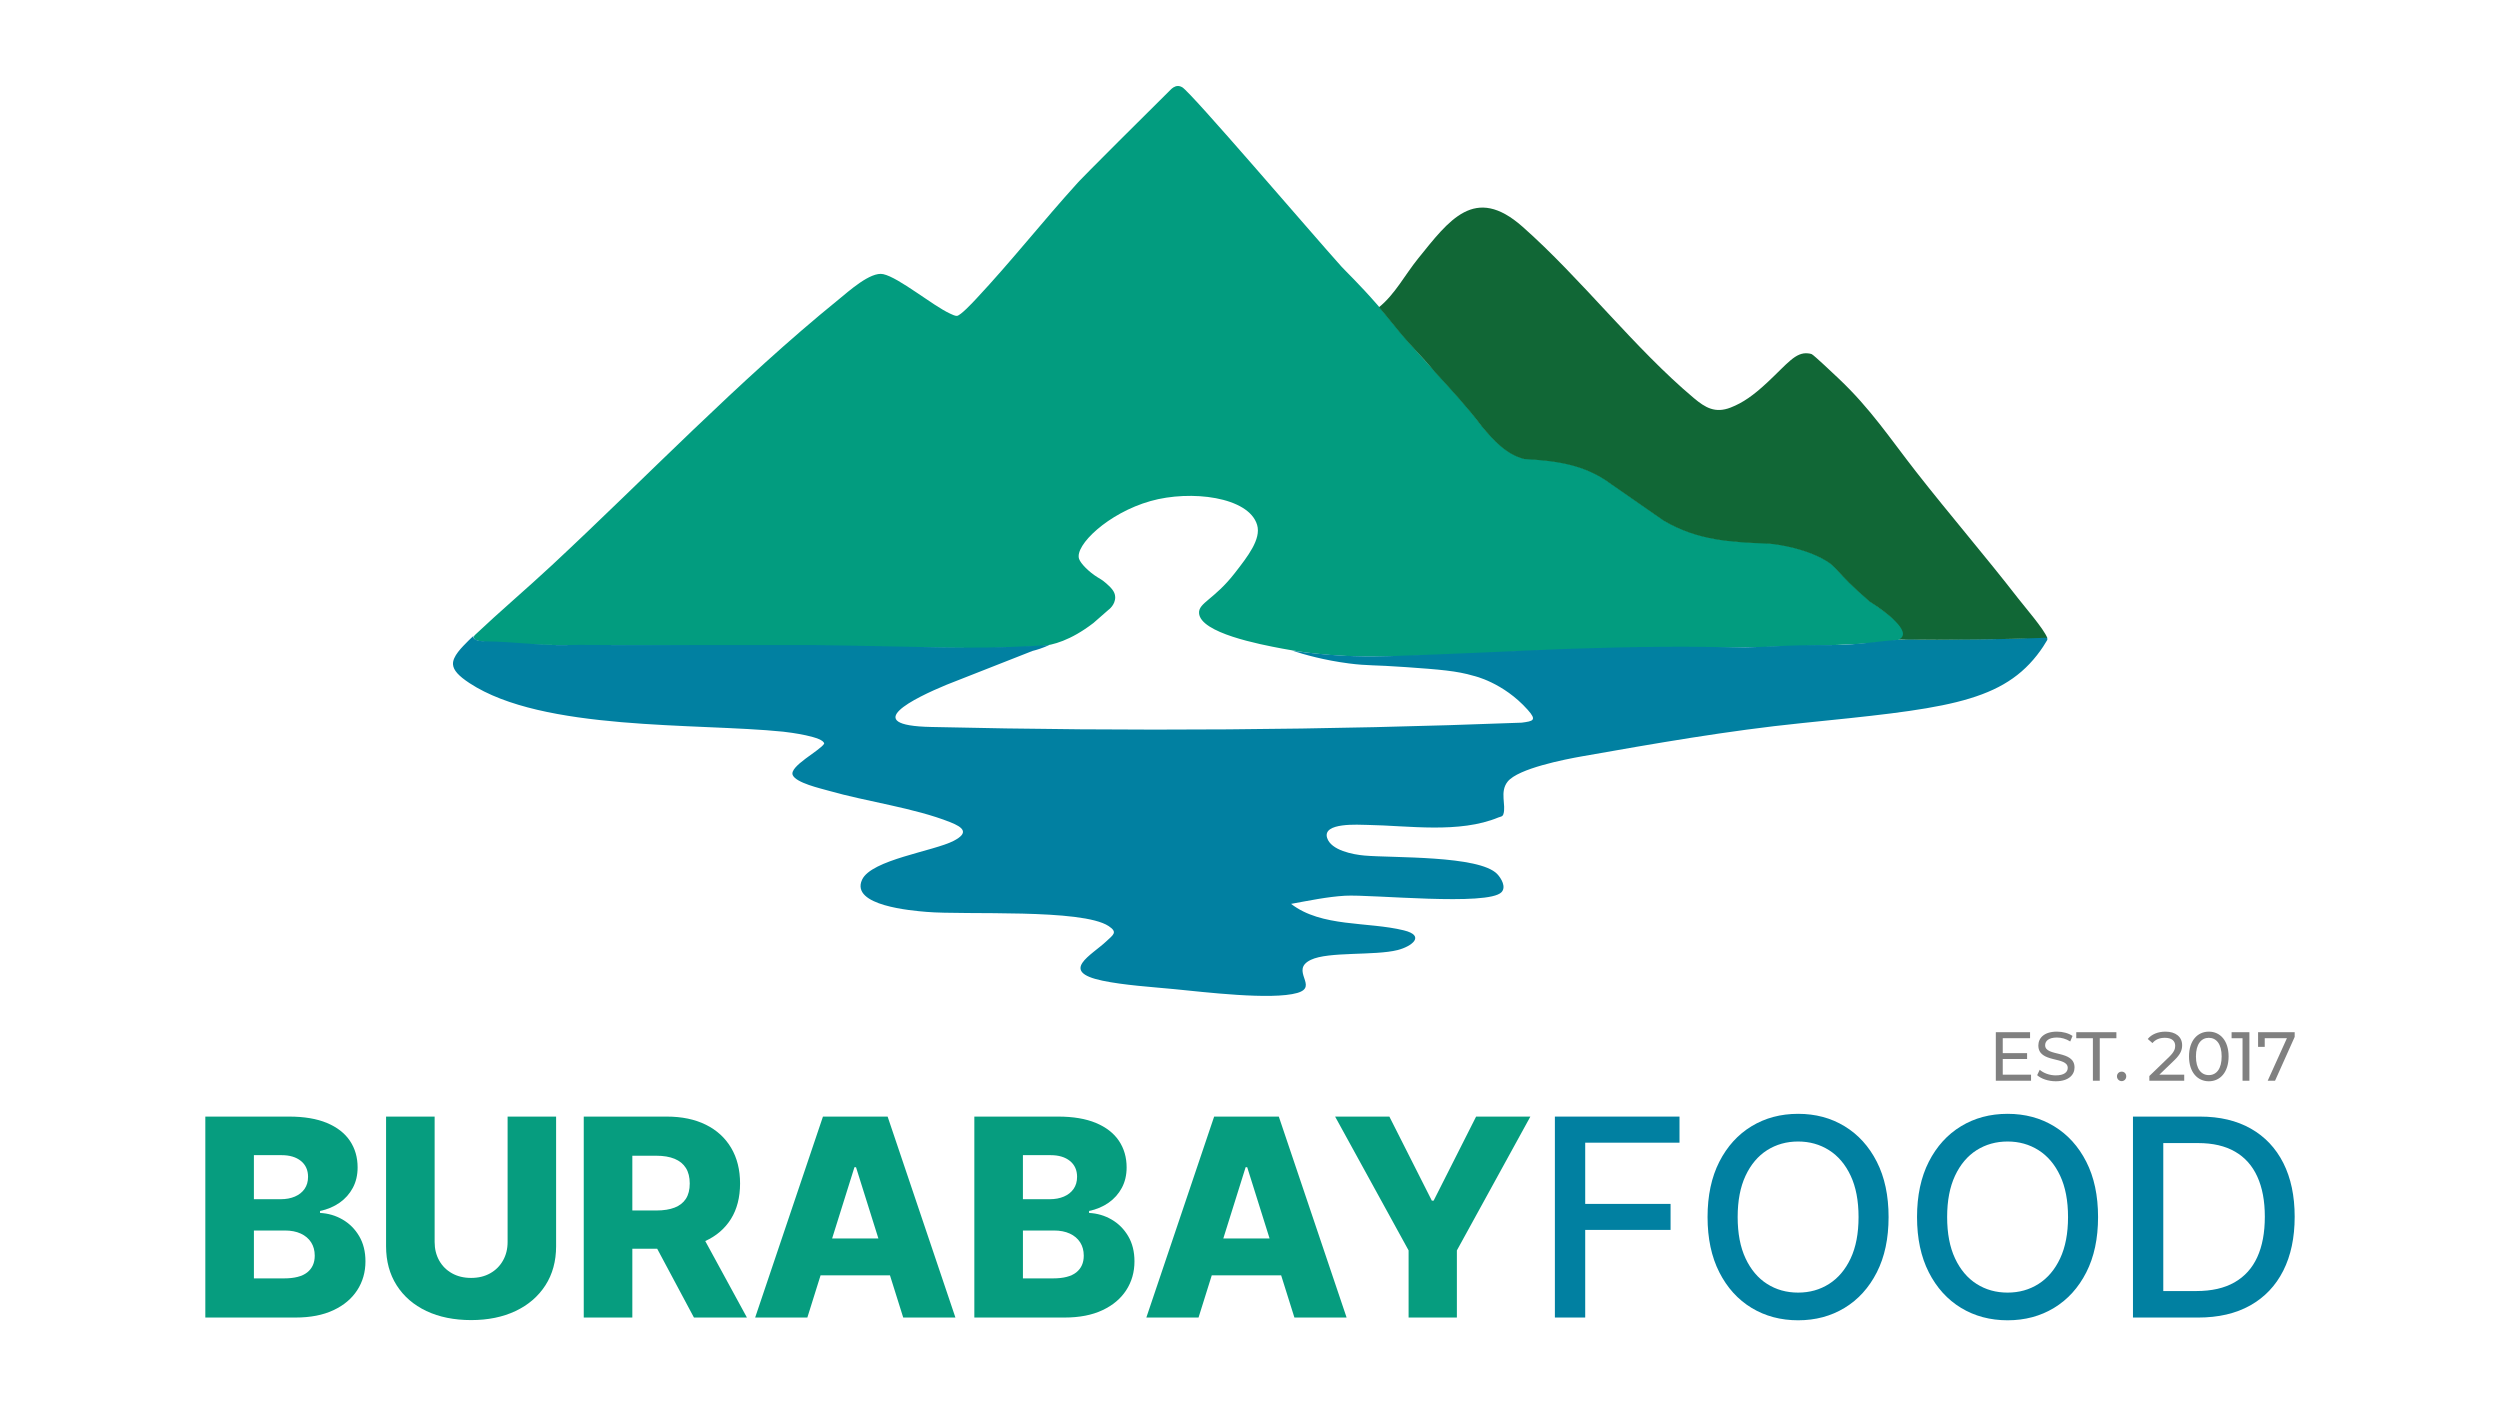 <?xml version="1.0" encoding="UTF-8"?>
<svg xmlns="http://www.w3.org/2000/svg" version="1.1" viewBox="0 0 1920 1080">
  <defs>
    <style>
      .cls-1 {
        fill: #069d7f;
      }

      .cls-2 {
        fill: #029c7f;
      }

      .cls-3 {
        fill: #116736;
      }

      .cls-4 {
        fill: gray;
      }

      .cls-5 {
        fill: #0180a1;
      }
    </style>
  </defs>
  <!-- Generator: Adobe Illustrator 28.7.1, SVG Export Plug-In . SVG Version: 1.2.0 Build 142)  -->
  <g>
    <g id="_Слой_1" data-name="Слой_1">
      <g>
        <path class="cls-1" d="M157.69,1011.87v-154.33h64.36c11.55,0,21.24,1.63,29.05,4.9,7.81,3.26,13.69,7.84,17.64,13.71,3.94,5.88,5.91,12.69,5.91,20.42,0,5.88-1.23,11.12-3.69,15.71s-5.85,8.4-10.17,11.42c-4.32,3.02-9.32,5.13-15,6.33v1.51c6.23.3,11.99,1.98,17.29,5.05s9.56,7.32,12.77,12.77c3.22,5.45,4.82,11.9,4.82,19.33,0,8.29-2.11,15.68-6.33,22.19-4.22,6.51-10.32,11.63-18.31,15.37-7.99,3.75-17.68,5.62-29.09,5.62h-69.26ZM194.99,920.99h20.65c4.07,0,7.69-.68,10.85-2.03,3.17-1.36,5.64-3.32,7.42-5.88s2.68-5.65,2.68-9.27c0-5.17-1.84-9.24-5.5-12.21-3.67-2.96-8.62-4.44-14.85-4.44h-21.25v33.83ZM194.99,981.8h23.06c8.09,0,14.06-1.53,17.9-4.6s5.77-7.33,5.77-12.81c0-3.97-.93-7.4-2.79-10.29-1.86-2.89-4.5-5.12-7.91-6.7-3.42-1.58-7.51-2.38-12.28-2.38h-23.74v36.78Z"/>
        <path class="cls-1" d="M389.86,857.54h37.23v99.55c0,11.5-2.74,21.51-8.21,30.03-5.48,8.51-13.11,15.09-22.91,19.74-9.8,4.64-21.18,6.97-34.14,6.97s-24.57-2.32-34.36-6.97c-9.8-4.65-17.41-11.23-22.83-19.74-5.42-8.52-8.14-18.53-8.14-30.03v-99.55h37.3v96.31c0,5.33,1.17,10.07,3.5,14.24,2.34,4.18,5.61,7.44,9.83,9.8,4.22,2.37,9.12,3.55,14.69,3.55s10.46-1.18,14.65-3.55c4.2-2.36,7.47-5.62,9.83-9.8,2.36-4.16,3.54-8.91,3.54-14.24v-96.31Z"/>
        <path class="cls-1" d="M448.32,1011.87v-154.33h63.75c11.55,0,21.54,2.07,29.96,6.22,8.41,4.14,14.91,10.07,19.48,17.78,4.57,7.71,6.86,16.84,6.86,27.39s-2.34,19.78-7.01,27.24c-4.67,7.46-11.3,13.14-19.89,17.03-8.59,3.89-18.76,5.84-30.52,5.84h-40.31v-29.39h33.38c5.62,0,10.33-.74,14.13-2.23,3.79-1.48,6.67-3.74,8.63-6.78,1.96-3.04,2.94-6.95,2.94-11.72s-.98-8.73-2.94-11.87c-1.96-3.14-4.85-5.5-8.67-7.08-3.82-1.58-8.52-2.37-14.09-2.37h-18.39v124.26h-37.3ZM535.21,941.34l38.43,70.53h-40.69l-37.68-70.53h39.94Z"/>
        <path class="cls-1" d="M620.05,1011.87h-40.09l52.07-154.33h49.66l52.07,154.33h-40.09l-36.25-115.45h-1.21l-36.17,115.45ZM614.7,951.13h83.8v28.33h-83.8v-28.33Z"/>
        <path class="cls-1" d="M748.29,1011.87v-154.33h64.36c11.55,0,21.24,1.63,29.05,4.9,7.81,3.26,13.69,7.84,17.64,13.71,3.94,5.88,5.91,12.69,5.91,20.42,0,5.88-1.23,11.12-3.69,15.71s-5.85,8.4-10.17,11.42c-4.32,3.02-9.32,5.13-15,6.33v1.51c6.23.3,11.99,1.98,17.29,5.05s9.56,7.32,12.77,12.77c3.22,5.45,4.82,11.9,4.82,19.33,0,8.29-2.11,15.68-6.33,22.19-4.22,6.51-10.32,11.63-18.31,15.37-7.99,3.75-17.68,5.62-29.09,5.62h-69.26ZM785.6,920.99h20.65c4.07,0,7.69-.68,10.85-2.03,3.17-1.36,5.64-3.32,7.42-5.88s2.68-5.65,2.68-9.27c0-5.17-1.84-9.24-5.5-12.21-3.67-2.96-8.62-4.44-14.85-4.44h-21.25v33.83ZM785.6,981.8h23.06c8.09,0,14.06-1.53,17.9-4.6s5.77-7.33,5.77-12.81c0-3.97-.93-7.4-2.79-10.29-1.86-2.89-4.5-5.12-7.91-6.7-3.42-1.58-7.51-2.38-12.28-2.38h-23.74v36.78Z"/>
        <path class="cls-1" d="M920.48,1011.87h-40.09l52.07-154.33h49.66l52.07,154.33h-40.09l-36.25-115.45h-1.21l-36.17,115.45ZM915.12,951.13h83.8v28.33h-83.8v-28.33Z"/>
        <path class="cls-1" d="M1025.36,857.54h41.67l32.63,64.58h1.36l32.63-64.58h41.67l-56.44,102.78v51.55h-37.08v-51.55l-56.44-102.78Z"/>
        <path class="cls-5" d="M1194.15,1011.87v-154.33h95.71v20.04h-72.42v47.02h65.56v19.97h-65.56v67.29h-23.29Z"/>
        <path class="cls-5" d="M1450.43,934.7c0,16.48-3.01,30.63-9.04,42.47-6.03,11.83-14.28,20.92-24.75,27.28-10.47,6.36-22.37,9.53-35.68,9.53s-25.28-3.17-35.76-9.53-18.73-15.46-24.76-27.32c-6.03-11.86-9.04-26-9.04-42.43s3.01-30.63,9.04-42.47c6.03-11.83,14.28-20.92,24.76-27.28s22.39-9.53,35.76-9.53,25.21,3.17,35.68,9.53c10.47,6.36,18.73,15.45,24.75,27.28,6.03,11.83,9.04,25.99,9.04,42.47ZM1427.37,934.7c0-12.56-2.02-23.15-6.07-31.76-4.05-8.62-9.57-15.15-16.58-19.59-7.01-4.45-14.93-6.67-23.77-6.67s-16.83,2.23-23.82,6.67c-6.98,4.44-12.5,10.98-16.54,19.59-4.04,8.61-6.07,19.2-6.07,31.76s2.02,23.15,6.07,31.76c4.04,8.62,9.56,15.15,16.54,19.59,6.99,4.45,14.92,6.67,23.82,6.67s16.77-2.22,23.77-6.67,12.53-10.98,16.58-19.59c4.04-8.61,6.07-19.2,6.07-31.76Z"/>
        <path class="cls-5" d="M1611.31,934.7c0,16.48-3.01,30.63-9.04,42.47-6.03,11.83-14.28,20.92-24.75,27.28s-22.37,9.53-35.68,9.53-25.28-3.17-35.76-9.53c-10.47-6.36-18.73-15.46-24.76-27.32-6.03-11.86-9.04-26-9.04-42.43s3.01-30.63,9.04-42.47c6.03-11.83,14.28-20.92,24.76-27.28,10.47-6.36,22.39-9.53,35.76-9.53s25.21,3.17,35.68,9.53,18.73,15.45,24.75,27.28c6.03,11.83,9.04,25.99,9.04,42.47ZM1588.25,934.7c0-12.56-2.02-23.15-6.07-31.76-4.05-8.62-9.57-15.15-16.58-19.59-7.01-4.45-14.93-6.67-23.77-6.67s-16.83,2.23-23.82,6.67c-6.98,4.44-12.5,10.98-16.54,19.59-4.04,8.61-6.07,19.2-6.07,31.76s2.02,23.15,6.07,31.76c4.04,8.62,9.56,15.15,16.54,19.59,6.99,4.45,14.92,6.67,23.82,6.67s16.77-2.22,23.77-6.67,12.53-10.98,16.58-19.59c4.04-8.61,6.07-19.2,6.07-31.76Z"/>
        <path class="cls-5" d="M1688.08,1011.87h-49.96v-154.33h51.55c15.12,0,28.11,3.08,38.96,9.23,10.85,6.15,19.18,14.97,24.98,26.45,5.8,11.48,8.7,25.23,8.7,41.26s-2.93,29.89-8.78,41.45c-5.85,11.55-14.3,20.43-25.35,26.64-11.06,6.21-24.42,9.31-40.09,9.31ZM1661.41,991.52h25.39c11.76,0,21.52-2.22,29.31-6.67,7.78-4.45,13.61-10.9,17.48-19.37,3.87-8.47,5.8-18.8,5.8-31.01s-1.92-22.38-5.77-30.82c-3.84-8.44-9.55-14.85-17.14-19.21-7.59-4.37-17.01-6.56-28.26-6.56h-26.82v113.64Z"/>
      </g>
      <g>
        <path class="cls-4" d="M1559.84,825.36v4.63h-27.05v-37.27h26.3v4.63h-20.98v11.44h18.69v4.53h-18.69v12.03h21.72Z"/>
        <path class="cls-4" d="M1564.54,825.73l1.97-4.15c2.77,2.5,7.51,4.31,12.3,4.31,6.44,0,9.21-2.5,9.21-5.75,0-9.1-22.57-3.35-22.57-17.2,0-5.75,4.47-10.65,14.27-10.65,4.37,0,8.89,1.17,11.98,3.3l-1.76,4.26c-3.25-2.08-6.92-3.03-10.22-3.03-6.33,0-9.05,2.66-9.05,5.91,0,9.1,22.57,3.41,22.57,17.09,0,5.69-4.58,10.59-14.43,10.59-5.7,0-11.29-1.92-14.27-4.69Z"/>
        <path class="cls-4" d="M1607.35,797.36h-12.78v-4.63h30.82v4.63h-12.78v32.63h-5.27v-32.63Z"/>
        <path class="cls-4" d="M1625.83,826.64c0-2.13,1.65-3.62,3.62-3.62s3.51,1.49,3.51,3.62-1.6,3.67-3.51,3.67-3.62-1.54-3.62-3.67Z"/>
        <path class="cls-4" d="M1677.48,825.36v4.63h-26.78v-3.62l15.17-14.64c3.94-3.83,4.68-6.18,4.68-8.52,0-3.83-2.71-6.18-7.93-6.18-3.99,0-7.24,1.28-9.53,4.05l-3.62-3.14c2.87-3.57,7.83-5.64,13.63-5.64,7.77,0,12.78,3.99,12.78,10.38,0,3.62-1.06,6.87-6.12,11.71l-11.39,10.97h19.11Z"/>
        <path class="cls-4" d="M1681.16,811.36c0-12.14,6.5-19.06,15.23-19.06s15.17,6.92,15.17,19.06-6.5,19.06-15.17,19.06-15.23-6.92-15.23-19.06ZM1706.23,811.36c0-9.53-4.05-14.32-9.85-14.32s-9.9,4.79-9.9,14.32,4.05,14.32,9.9,14.32,9.85-4.79,9.85-14.32Z"/>
        <path class="cls-4" d="M1727.54,792.73v37.27h-5.27v-32.63h-8.41v-4.63h13.68Z"/>
        <path class="cls-4" d="M1762.31,792.73v3.62l-15.07,33.64h-5.64l14.75-32.63h-17.04v6.65h-5.11v-11.28h28.11Z"/>
      </g>
      <g>
        <path class="cls-2" d="M904.71,66.02s1.61.01,3.25.99c7.21,4.3,99.01,111.85,122.33,137.78,2.81,3.12,13.79,13.54,27.49,29.27,7.75,8.9,8.4,10.24,16.43,19.81,24.81,29.57,45.31,48.62,63.6,72.9.04.05.07.1.14.18,8.82,10.58,18.83,21.72,32.59,25.12.15.04.3.06.46.07,23.92,1.31,46.18,4.13,66.27,19.19l40.26,27.99c.06.04.11.08.17.11,26.15,15.31,51.31,16.55,80.98,17.68.06,0,.12,0,.17.01.93.1,21.86,1.78,39.97,11.11,13.24,6.82,9.24,9.45,36.98,33.27,15.24,10.14,29.07,21.12,26.84,26.84-.72,1.83-2.89,2.66-4.54,3.1-24.72,6.64-227.6,6.59-284.21,8.67-20.22.74-43.13,2.56-91.19,3.76-32.85.82-62.09.98-97.81-5.72-17.47-3.28-63.03-12.01-64.02-27.24-.52-7.98,11.67-10.43,27.54-30.89,9.75-12.57,20.29-25.95,17.06-36.86-6.37-21.57-50.91-27.09-81.84-18.35-32.65,9.22-58.41,34.08-54.91,44.42,1.23,3.65,7.66,10.05,13.85,13.91,2.02,1.26,4,2.25,6.68,4.62,3.39,3,7.15,6.25,7.22,10.83.08,5.98-4.95,9.65-5.42,9.98-3.77,3.3-7.53,6.59-11.3,9.89-17.73,13.62-31.39,16.97-39.88,17.76-6.52.61-26.88,1.28-40.35,1.56,0,0-.12,0-.12,0l-347.29-2.53s-.08,0-.08,0c-10.93-.27-21.84-.69-32.73-1.25-1.11-.13-12.3-1.42-14.23-2.61-.54-.33-.78-.79-.78-.79-.57-.92-.41-2.11.37-2.85,19.34-18.25,39.75-35.55,59.25-53.7,72.15-67.16,143.66-141.99,220.03-203.95,7.71-6.25,24.6-21.69,34.36-19.56,12.15,2.65,37.77,24.06,51.37,30.31,1.42.65,3.73,1.83,5.18,1.76,2.79-.12,12.29-10.37,14.83-13.09,26.86-28.66,51.42-59.89,77.86-89.01,0,0,2.35-3.07,71.6-71.72.78-.77,2.86-2.78,5.58-2.75Z"/>
        <path class="cls-5" d="M1571.99,489.22c.16.3.42.87.4,1.6,0,.28-.05.52-.11.72-1.63,2.82-4.22,6.99-7.88,11.65-29.18,37.27-75.33,41.41-180.72,52.17-56.55,5.77-112.63,15.61-168.61,25.49-13.14,2.32-49.1,9.31-57.2,19.44-6.34,7.94-.93,18.04-3.31,25.11-.64,1.9-2.32,1.79-3.78,2.4-30.12,12.51-69.19,6.26-100.46,5.74-6.85-.11-34.87-2.08-31.09,9.97,3.01,9.61,19.93,12.78,28.58,13.55,21.64,1.92,88.21-.24,102.03,14.18,3.15,3.29,7.07,9.98,3.32,13.95-10.32,10.9-99.89,1.57-120.26,2.74-13.46.77-28.07,3.84-41.36,6.25,23.41,18.07,58.73,13.49,86.59,20.33,16.97,4.17,6,12.4-4.74,15.13-17.64,4.48-53.12,1-66.66,7.52-16.65,8.01,6.5,20.57-10.42,25.43-19.68,5.65-71.75-.74-94.4-2.93-17.22-1.66-38.72-3.01-55.31-6.51-33.65-7.1-8.18-19.47,3.4-30.53,4.91-4.69,8.68-6.61,1.44-11.39-20.56-13.55-110.06-8.35-139.93-10.9-11.04-.94-58.58-4.72-49.44-24.69,7.04-15.38,55.02-21.92,70.29-29.83,12.19-6.31,7.29-10.45-2.62-14.39-27.76-11.01-63.91-15.7-93.32-24.13-6.42-1.84-25.07-6.05-27.61-12.04-2.84-6.7,20.79-18.65,24.15-24.06.02-5.33-26.86-8.78-31.52-9.26-66.57-6.78-184.54-.25-240.86-37.3-8.46-5.56-12.32-9.89-12.67-14.3-.5-6.22,6.93-13.31,11.82-18.26,1.61-1.63,3.03-2.9,4-3.73-.09.32-.19.85,0,1.41.93,2.77,7.74,2.8,9.89,2.82,20.74.22,41.42,3.34,62.15,2.82,11.3-.28,22.6.04,33.9,0,13.95-.05,4.5.01,81.92,0,68.82-.01,65.49-.06,72.03,0,12.96.12,35.01.55,79.1,1.41,28.7.56,47.79.97,74.86,0,11.89-.43,21.69-.99,28.25-1.41-2.1.97-4.46,1.94-7.06,2.82-2.03.69-3.98,1.25-5.8,1.71l-66.03,25.98c-24.16,10.01-68.22,31.32-11.59,32.42,152.58,3.55,303.68,2.44,453.31-3.31,8.84-1.18,11.88-1.75,4.65-9.85-18.88-21.17-41.57-26.12-41.57-26.12-12.94-3.84-26.1-4.84-51.9-6.69-25.22-1.81-29.12-.93-43.79-2.82-19.05-2.46-34.18-6.75-43.79-9.89,10.75,1.59,26.87,3.54,46.61,4.24,13.97.49,24.51.17,29.66,0,44.81-1.46,102.59-4.21,103.11-4.24,42.73-2.01,98.24-3.38,138.42-2.82,15.86.22,25.46.69,42.37,0,10.66-.43,23.37-1.29,43.79-1.41,6.78-.04,5.62.05,9.89,0,24.72-.3,35.4-3.08,55.08-4.24,7.08-.42,7.89-.19,13.2-.03,5.65.17,12.84.15,19.29.03,22.32-.45,28.87.07,52.35-.74,6.37-.22,15.26-.58,25.95-1.2Z"/>
        <path class="cls-3" d="M1549.96,459.59c-25.47-32.84-52.7-64.42-78.33-97.19-20.33-25.99-34.85-48.32-59.44-71.58-2.93-2.77-19.16-18.18-20.81-18.85-.87-.35-1.66-.45-2.73-.58-9.66-1.11-15.9,7.87-31.07,22.06-11,10.29-19.01,15.84-28.38,19.52-11.94,4.69-19.6.09-28.34-7.26-45.56-38.25-86.47-91.79-131.62-131.66-36.63-32.34-56.18-5.17-80.35,24.77-9.84,12.19-17.69,27.41-29.86,37.14,6.59,7.63,7.61,9.34,15.17,18.37,2.17,2.59,3.84,4.53,4.28,5.05,6.39,7.41,9.41,10.31,15.49,17.1,1.98,2.21,4.81,5.41,8.16,9.4,12.98,14.15,24.72,26.82,35.66,41.34.04.05.07.1.14.18,8.82,10.58,18.83,21.72,32.59,25.12.15.04.3.06.46.07,23.92,1.31,46.18,4.13,66.27,19.19l40.26,27.99c.06.04.11.08.17.11,26.15,15.31,51.31,16.55,80.98,17.68.06,0,.12,0,.17.01.93.1,21.86,1.78,39.97,11.11,13.24,6.82,9.24,9.45,36.98,33.27,3.79,2.4,28.5,18.21,25.42,26.39-.37.98-1.18,1.98-2.82,2.82,19.34.25,39.12.26,59.32,0,18.56-.24,36.75-.7,54.56-1.35-2.55-6.72-17.05-23.44-22.31-30.23Z"/>
      </g>
    </g>
  </g>
</svg>